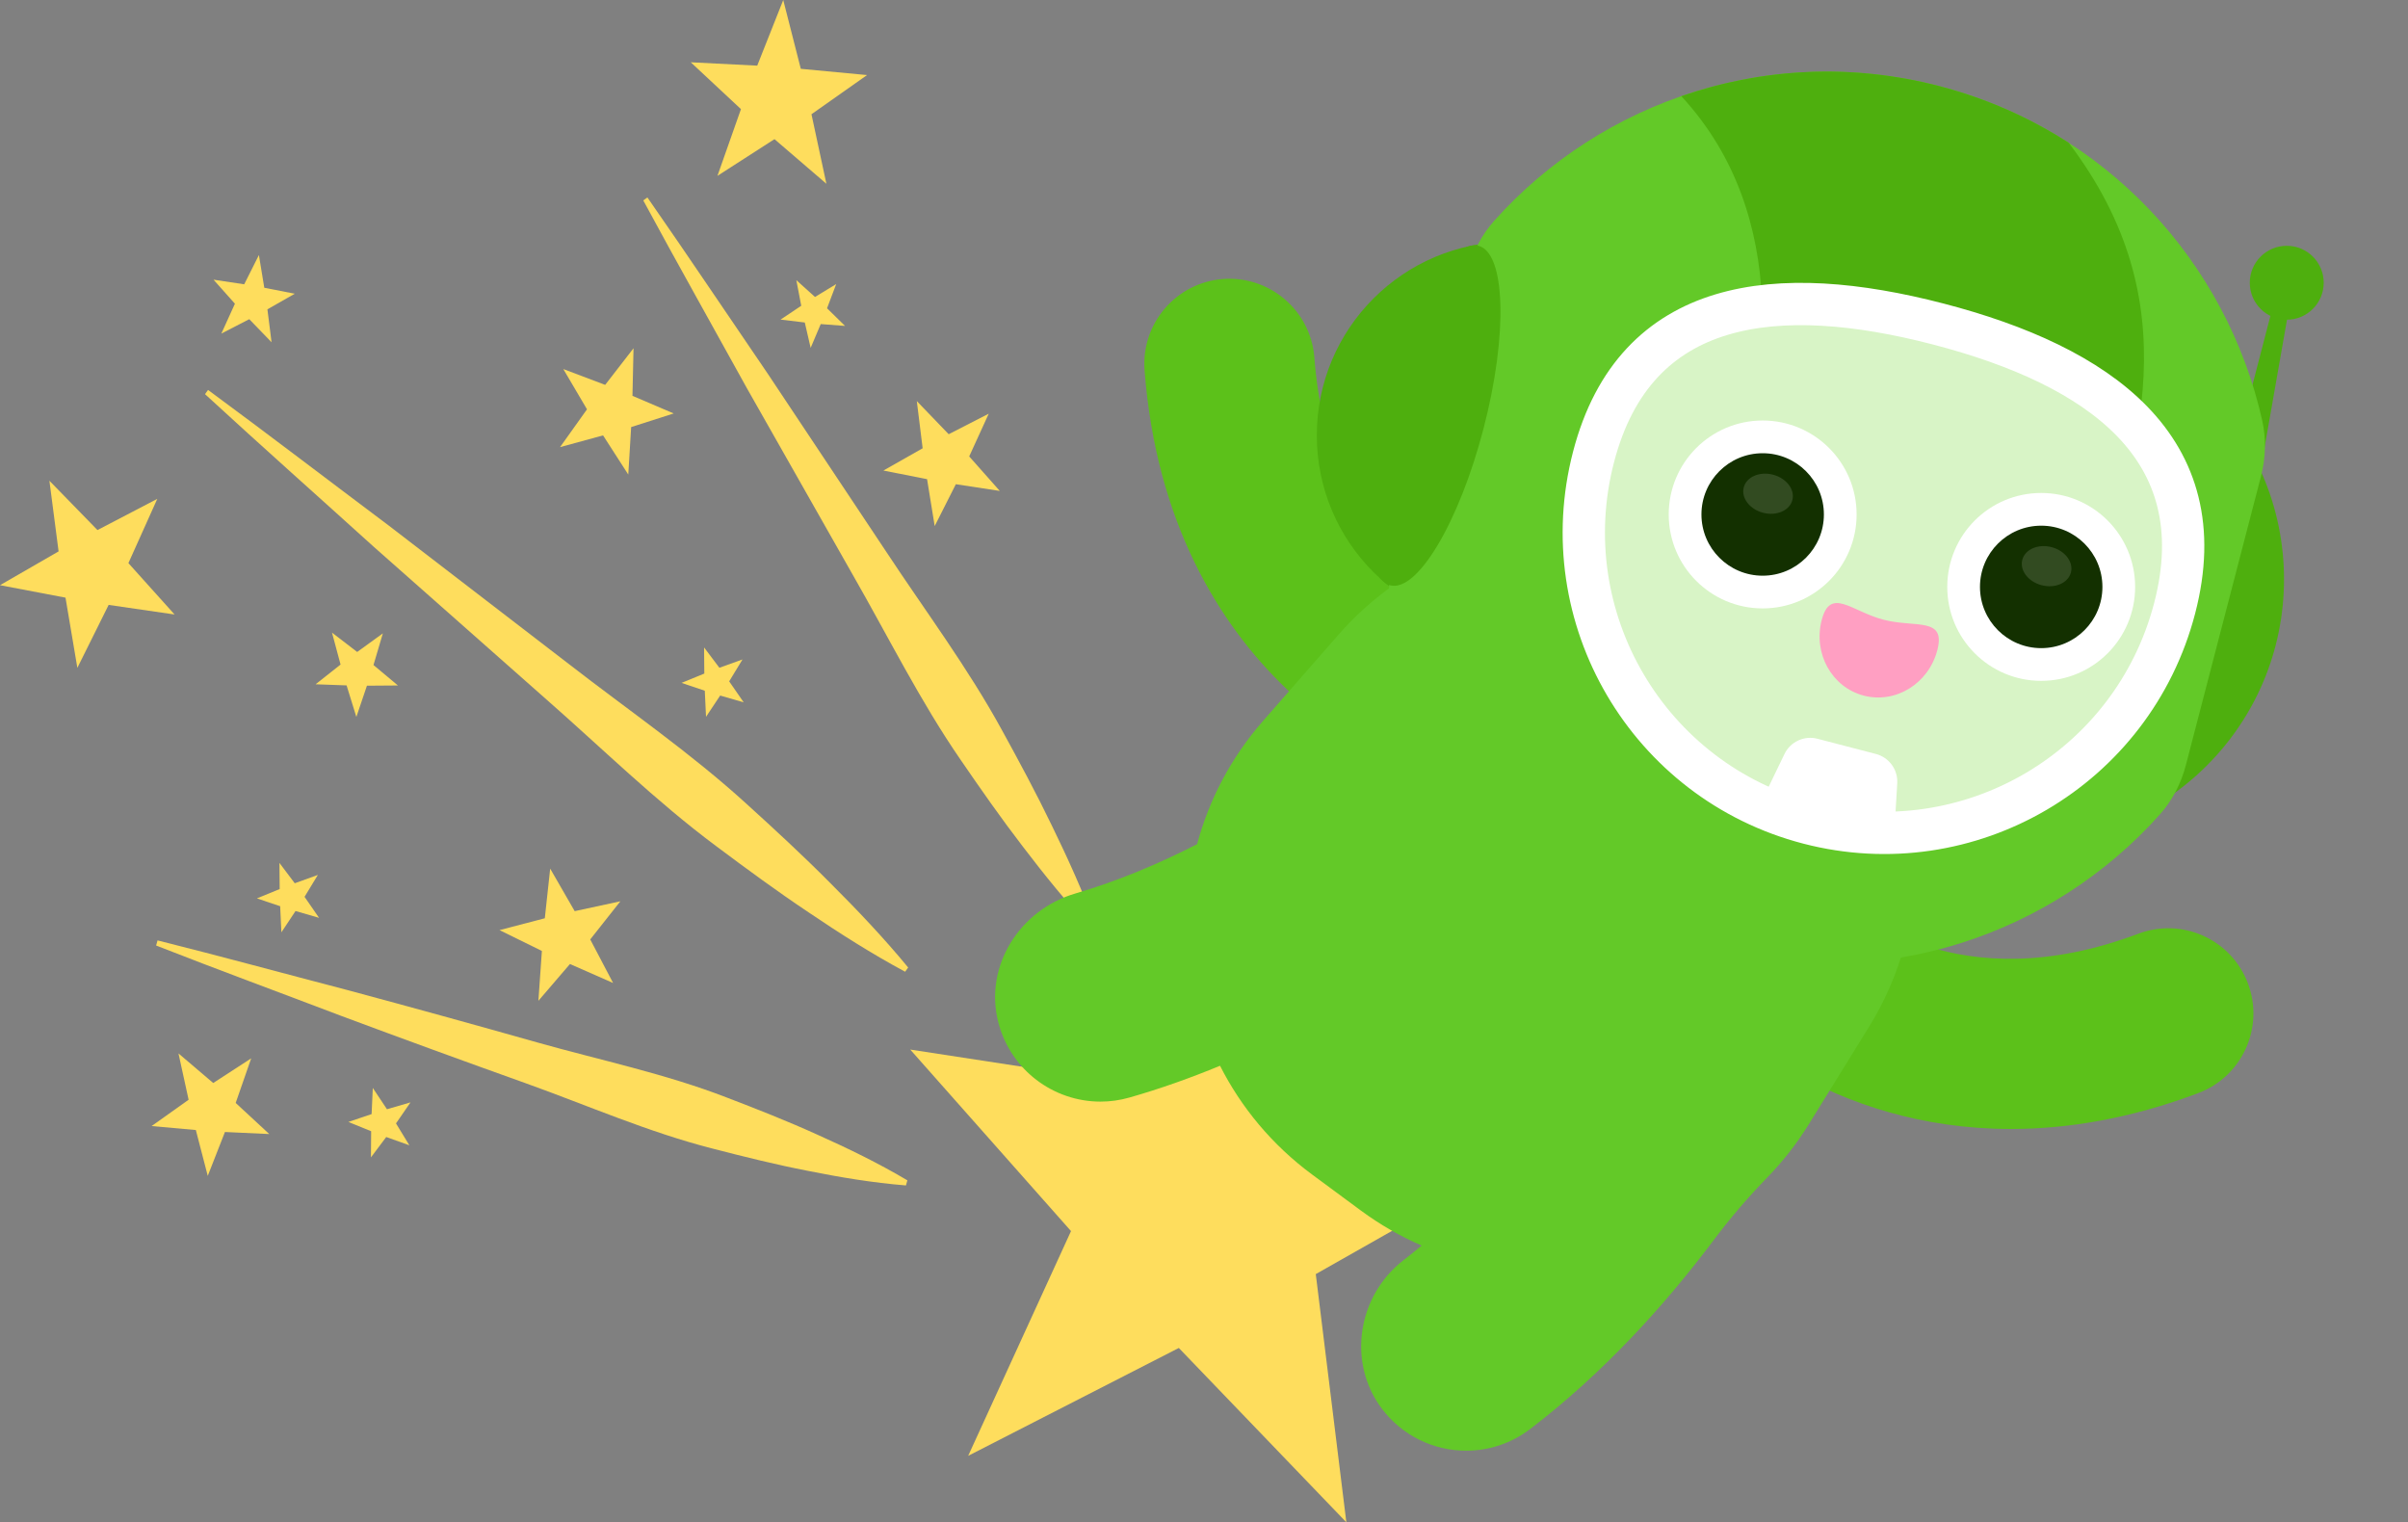 <svg width="193" height="122" viewBox="0 0 193 122" fill="none" xmlns="http://www.w3.org/2000/svg">
<rect x="0" y="0" width="193" height="122" fill="#808080" stroke="none"/>
<g clip-path="url(#clip0_4327_42855)">
<path d="M100.397 69.317L91.477 86.954L72.955 84.114L85.841 98.662L77.598 116.674L94.482 108.028L107.91 122L105.459 102.109L122 92.732L103.601 89.085L100.397 69.317Z" fill="#FEDD5D"/>
<path d="M3.96 38.527L4.696 44.19L5.43594e-05 46.898L5.25 47.897L6.2 53.523L8.708 48.478L13.992 49.247L10.292 45.13L12.607 39.979L7.812 42.48L3.96 38.527Z" fill="#FEDD5D"/>
<path d="M40.036 74.541L43.432 76.211L43.152 80.206L45.682 77.258L49.139 78.778L47.307 75.287L49.723 72.231L46.06 73.021L44.097 69.613L43.666 73.592L40.036 74.541Z" fill="#FEDD5D"/>
<path d="M62.777 0L60.691 5.261L55.365 4.992L59.387 8.746L57.502 14.094L62.074 11.152L66.235 14.727L65.039 9.155L69.495 6.016L64.184 5.515L62.777 0Z" fill="#FEDD5D"/>
<path d="M14.304 84.422L15.117 88.136L12.152 90.244L15.697 90.563L16.651 94.238L18.029 90.721L21.583 90.885L18.89 88.392L20.133 84.818L17.09 86.794L14.304 84.422Z" fill="#FEDD5D"/>
<path d="M79.246 33.154L76.037 34.799L73.482 32.144L73.95 35.926L70.805 37.71L74.304 38.402L74.915 42.16L76.61 38.806L80.132 39.344L77.681 36.579L79.246 33.154Z" fill="#FEDD5D"/>
<path d="M50.777 27.909L48.504 30.844L45.148 29.577L47.048 32.803L44.887 35.834L48.335 34.893L50.356 38.033L50.587 34.226L53.996 33.135L50.691 31.723L50.777 27.909Z" fill="#FEDD5D"/>
<path d="M17.113 22.414L18.829 24.34L17.741 26.734L19.979 25.58L21.766 27.43L21.434 24.79L23.627 23.539L21.183 23.062L20.751 20.439L19.573 22.784L17.113 22.414Z" fill="#FEDD5D"/>
<path d="M26.609 50.699L27.296 53.259L25.296 54.839L27.779 54.929L28.562 57.457L29.41 54.953L31.894 54.935L29.935 53.297L30.686 50.758L28.628 52.25L26.609 50.699Z" fill="#FEDD5D"/>
<path d="M27.921 89.915L29.747 90.659L29.731 92.754L30.956 91.122L32.809 91.785L31.739 90.032L32.901 88.347L31.015 88.896L29.88 87.191L29.784 89.284L27.921 89.915Z" fill="#FEDD5D"/>
<path d="M22.397 69.155L22.416 71.25L20.591 71.998L22.455 72.625L22.554 74.718L23.687 73.011L25.573 73.557L24.409 71.874L25.476 70.118L23.624 70.786L22.397 69.155Z" fill="#FEDD5D"/>
<path d="M56.431 51.886L56.45 53.981L54.625 54.728L56.489 55.356L56.588 57.449L57.721 55.742L59.607 56.288L58.443 54.605L59.511 52.849L57.658 53.516L56.431 51.886Z" fill="#FEDD5D"/>
<path d="M67.021 22.766L65.322 23.8L63.826 22.452L64.219 24.505L62.561 25.613L64.503 25.846L64.973 27.88L65.781 25.972L67.73 26.12L66.287 24.707L67.021 22.766Z" fill="#FEDD5D"/>
<path d="M87.804 74.195C86.784 71.426 85.583 68.785 84.318 66.189C83.064 63.585 81.703 61.057 80.322 58.544C77.573 53.507 74.148 48.948 71.01 44.186L61.533 29.947C58.316 25.241 55.148 20.501 51.889 15.825L51.557 16.06C54.284 21.112 57.101 26.101 59.87 31.123L68.35 46.069C71.198 51.035 73.759 56.205 76.996 60.897C78.608 63.247 80.239 65.584 81.978 67.844C83.706 70.112 85.498 72.335 87.471 74.43L87.804 74.195Z" fill="#FEDD5D"/>
<path d="M72.79 77.538C70.8 75.124 68.677 72.894 66.508 70.73C64.348 68.554 62.108 66.488 59.854 64.442C55.356 60.336 50.364 56.919 45.583 53.209L31.19 42.144C26.35 38.515 21.545 34.837 16.675 31.25L16.432 31.588C20.914 35.716 25.462 39.752 29.975 43.838L43.639 55.918C48.21 59.922 52.571 64.22 57.425 67.829C59.847 69.64 62.284 71.431 64.8 73.112C67.307 74.806 69.861 76.433 72.547 77.877L72.79 77.538Z" fill="#FEDD5D"/>
<path d="M72.725 94.594C70.384 93.206 67.981 92.041 65.557 90.955C63.136 89.855 60.678 88.887 58.213 87.944C53.288 86.042 48.132 84.972 43.074 83.547C38.019 82.115 32.953 80.718 27.879 79.354C22.794 78.028 17.725 76.642 12.626 75.366L12.512 75.776C17.429 77.705 22.378 79.523 27.309 81.401C32.251 83.243 37.202 85.05 42.163 86.823C47.122 88.603 51.982 90.737 57.074 92.039C59.617 92.698 62.168 93.333 64.755 93.835C67.339 94.351 69.944 94.789 72.611 95.003L72.725 94.594Z" fill="#FEDD5D"/>
</g>
<path d="M116.445 62.425C111.859 62.425 93.59 53.98 91.737 29.682C91.451 25.925 94.264 22.646 98.022 22.36C101.754 22.077 105.057 24.886 105.344 28.645C106.517 44.032 116.52 48.412 117.883 48.938C120.918 49.604 123.203 52.293 123.235 55.533C123.274 59.3 120.25 62.386 116.482 62.424C116.47 62.425 116.458 62.425 116.445 62.425Z" fill="#5CC11A"/>
<path d="M161.171 90.478C146.743 90.478 137.483 82.149 136.058 79.012C134.5 75.581 136.019 71.536 139.451 69.978C142.402 68.639 145.804 69.575 147.69 72.043C148.741 73.055 156.937 80.272 171.38 74.832C174.911 73.503 178.842 75.286 180.171 78.811C181.499 82.338 179.717 86.274 176.191 87.602C170.731 89.659 165.697 90.478 161.171 90.478Z" fill="#5CC11A"/>
<path d="M143.427 49.224L140.75 47.247C130.348 39.563 115.792 41.139 107.274 50.871L101.237 57.769C98.647 60.728 96.898 64.117 95.945 67.655C92.878 69.225 89.601 70.607 86.186 71.607C81.735 72.909 78.863 77.417 80.009 81.911C80.991 85.76 84.442 88.285 88.201 88.285C88.969 88.285 89.751 88.18 90.526 87.958C93.019 87.247 95.441 86.38 97.784 85.411C99.475 88.743 101.946 91.75 105.174 94.135L109.069 97.012C110.619 98.157 112.256 99.087 113.945 99.823C113.467 100.222 112.982 100.615 112.488 100.996C108.824 103.821 107.962 109.146 110.726 112.856C112.39 115.089 114.938 116.261 117.515 116.261C119.306 116.261 121.111 115.695 122.644 114.523C128.499 110.048 133.399 104.65 137.365 99.366C138.685 97.607 140.116 95.938 141.65 94.361C142.888 93.089 144.01 91.662 144.985 90.084L149.804 82.286C156.602 71.284 153.829 56.908 143.427 49.224Z" fill="#63C928"/>
<path d="M175.14 51.586L178.587 52.482L183.798 22.795L182.702 22.51L175.14 51.586Z" fill="#4EAF0E"/>
<path d="M161.954 67.532C173.611 67.532 183.062 58.082 183.062 46.424C183.062 34.766 173.611 25.316 161.954 25.316C150.296 25.316 140.846 34.766 140.846 46.424C140.846 58.082 150.296 67.532 161.954 67.532Z" fill="#4EAF0E"/>
<path d="M183.282 25.623C184.918 25.623 186.244 24.296 186.244 22.66C186.244 21.024 184.918 19.698 183.282 19.698C181.646 19.698 180.319 21.024 180.319 22.66C180.319 24.296 181.646 25.623 183.282 25.623Z" fill="#4EAF0E"/>
<path d="M121.053 50.399C129.62 50.399 136.564 43.454 136.564 34.888C136.564 26.321 129.62 19.376 121.053 19.376C112.486 19.376 105.542 26.321 105.542 34.888C105.542 43.454 112.486 50.399 121.053 50.399Z" fill="#4EAF0E"/>
<path d="M117.664 21.671C118.045 20.203 118.745 18.83 119.754 17.7C128.395 8.025 142.01 3.409 155.427 6.898C168.844 10.387 178.486 21.052 181.318 33.71C181.649 35.189 181.591 36.73 181.21 38.197L175.2 61.305C174.818 62.772 174.119 64.145 173.109 65.276C164.469 74.95 150.853 79.567 137.436 76.078C124.019 72.588 114.377 61.923 111.545 49.265C111.214 47.786 111.272 46.246 111.654 44.779L117.664 21.671Z" fill="#63C928"/>
<path d="M134.757 7.708C141.194 5.475 148.338 5.054 155.427 6.898C159.208 7.881 162.689 9.435 165.803 11.441C175.542 24.271 171.492 36.157 167.534 48.362L138.997 39.109C141.63 30.987 143.707 17.383 134.757 7.708Z" fill="#4EAF0E"/>
<path d="M127.721 36.622C124.376 49.484 132.092 62.623 144.954 65.968C157.816 69.313 170.955 61.597 174.3 48.735C177.645 35.873 168.218 29.314 155.356 25.969C142.494 22.624 131.067 23.76 127.721 36.622Z" fill="#D8F4C6" stroke="white" stroke-width="3.391" stroke-miterlimit="10"/>
<path d="M163.601 54.565C167.759 54.565 171.13 51.194 171.13 47.036C171.13 42.878 167.759 39.507 163.601 39.507C159.443 39.507 156.072 42.878 156.072 47.036C156.072 51.194 159.443 54.565 163.601 54.565Z" fill="white"/>
<path d="M163.601 51.943C166.311 51.943 168.508 49.746 168.508 47.036C168.508 44.326 166.311 42.129 163.601 42.129C160.891 42.129 158.694 44.326 158.694 47.036C158.694 49.746 160.891 51.943 163.601 51.943Z" fill="#133000"/>
<path opacity="0.13" d="M165.983 45.881C166.202 45.038 165.507 44.128 164.431 43.848C163.354 43.568 162.304 44.024 162.084 44.867C161.865 45.71 162.56 46.621 163.637 46.901C164.713 47.181 165.764 46.724 165.983 45.881Z" fill="white"/>
<path d="M141.277 48.759C145.435 48.759 148.806 45.388 148.806 41.23C148.806 37.072 145.435 33.701 141.277 33.701C137.118 33.701 133.747 37.072 133.747 41.23C133.747 45.388 137.118 48.759 141.277 48.759Z" fill="white"/>
<path d="M141.277 46.137C143.987 46.137 146.184 43.94 146.184 41.23C146.184 38.52 143.987 36.323 141.277 36.323C138.567 36.323 136.37 38.52 136.37 41.23C136.37 43.94 138.567 46.137 141.277 46.137Z" fill="#133000"/>
<path opacity="0.13" d="M143.658 40.075C143.877 39.232 143.182 38.322 142.106 38.042C141.029 37.762 139.979 38.218 139.759 39.062C139.54 39.905 140.235 40.815 141.312 41.095C142.388 41.375 143.439 40.919 143.658 40.075Z" fill="white"/>
<path d="M150.352 60.424L145.667 59.205C144.608 58.93 143.502 59.441 143.026 60.426L141.7 63.173C141.072 64.474 141.789 66.024 143.187 66.388L149.019 67.904C150.417 68.268 151.798 67.263 151.883 65.822L152.063 62.777C152.127 61.684 151.411 60.699 150.352 60.424Z" fill="white"/>
<path d="M118.909 34.33C120.863 26.816 120.68 20.265 118.499 19.697C116.319 19.13 112.967 24.762 111.013 32.277C109.059 39.791 109.242 46.342 111.423 46.909C113.603 47.476 116.955 41.844 118.909 34.33Z" fill="#4EAF0E"/>
<path d="M155.276 52.103C154.579 54.782 151.939 56.415 149.38 55.749C146.821 55.084 145.311 52.372 146.008 49.693C146.705 47.013 148.403 49 150.962 49.665C153.522 50.331 155.973 49.423 155.276 52.103Z" fill="#FF9FC2"/>
<defs>
<clipPath id="clip0_4327_42855">
<rect width="122" height="122" fill="white" transform="matrix(-1 0 0 1 122 0)"/>
</clipPath>
</defs>
</svg>
